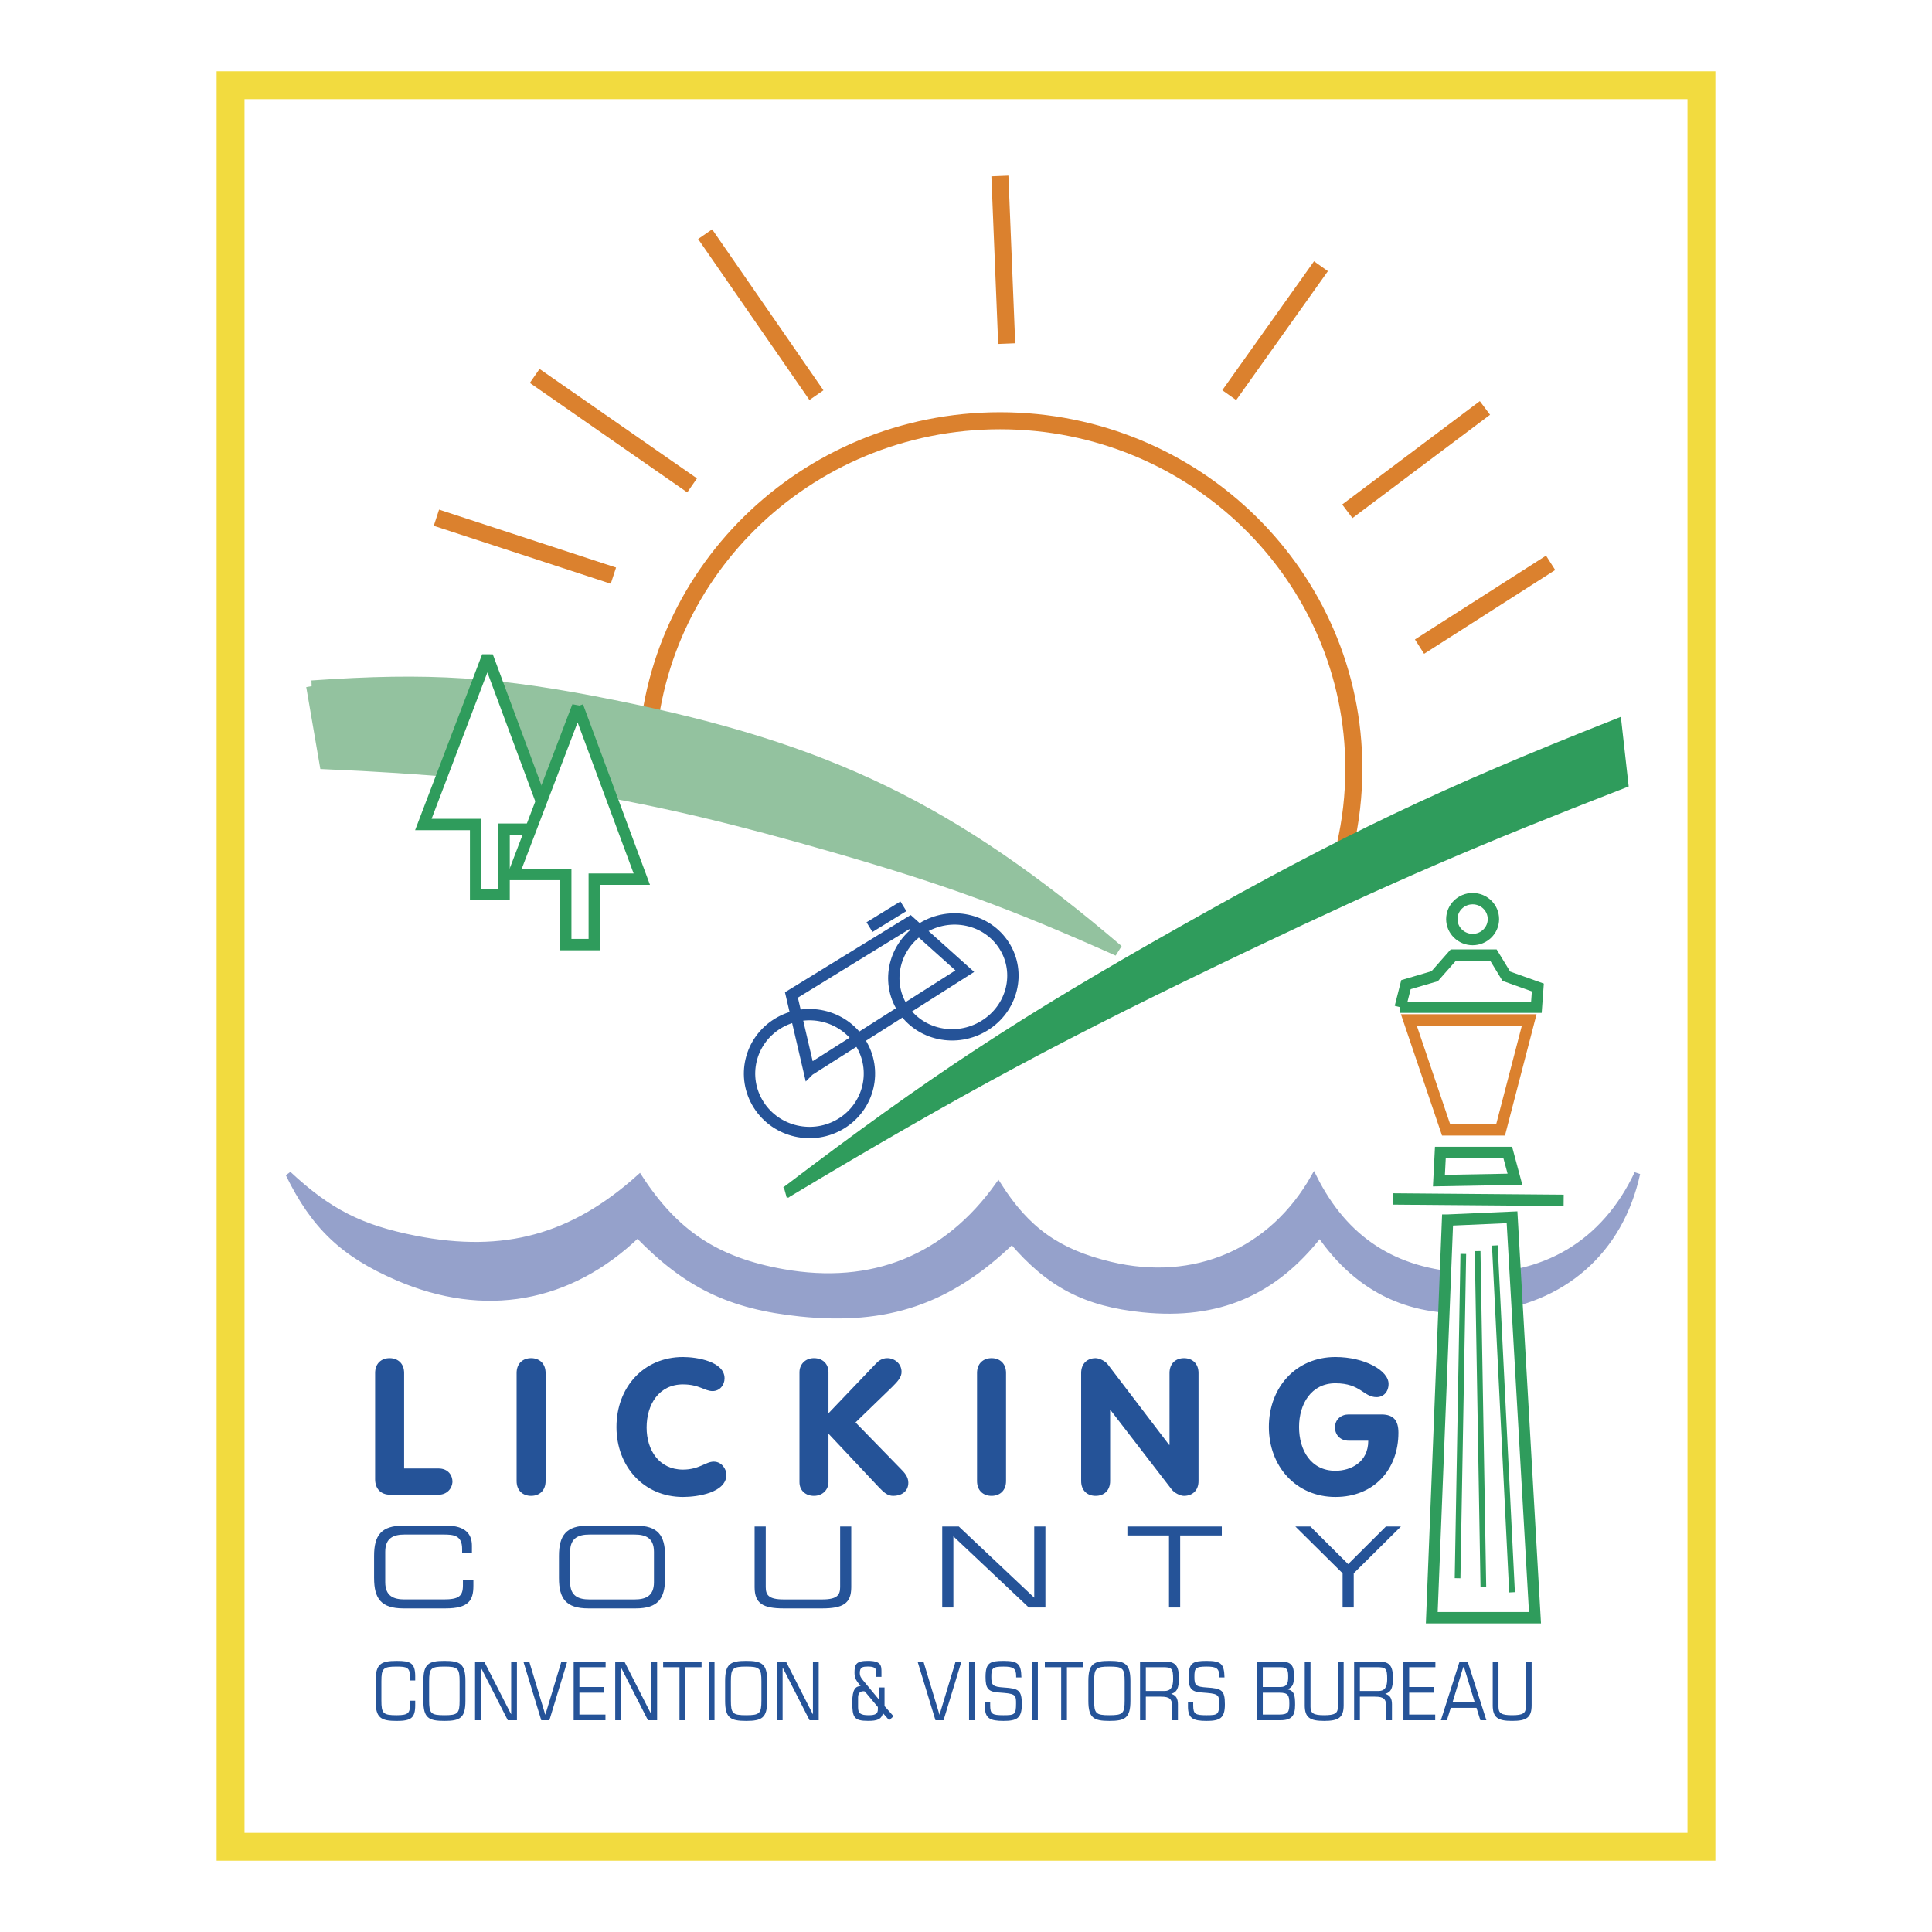 <svg xmlns="http://www.w3.org/2000/svg" width="2500" height="2500" viewBox="0 0 192.756 192.756"><path fill-rule="evenodd" clip-rule="evenodd" fill="#fff" d="M0 0h192.756v192.756H0V0z"/><path d="M37.324 157.446c0 2.043.703 3.023 2.929 3.023h4.198c2.302 0 2.78-.794 2.78-2.254v-.548h-1.044v.504c0 1.094-.429 1.403-1.931 1.403h-3.889c-1.068 0-1.931-.31-1.931-1.716v-3.037c0-1.408.863-1.72 1.931-1.72h3.857c1.022 0 1.883.066 1.883 1.439v.369h.976v-.691c0-1.083-.555-2.009-2.576-2.009h-4.255c-2.226 0-2.929.982-2.929 3.024v2.213h.001zM65.245 157.859c0 1.406-.862 1.716-1.93 1.716h-4.506c-1.065 0-1.927-.31-1.927-1.716v-3.037c0-1.408.862-1.72 1.927-1.72h4.506c1.067 0 1.93.312 1.93 1.72v3.037zm-9.478-.413c0 2.043.705 3.023 2.928 3.023h4.73c2.226 0 2.93-.98 2.93-3.023v-2.211c0-2.042-.704-3.024-2.93-3.024h-4.73c-2.223 0-2.928.982-2.928 3.024v2.211zM75.288 158.352c0 1.636.838 2.118 2.925 2.118h3.792c2.088 0 2.925-.482 2.925-2.118v-6.053h-1.109v6.04c0 .781-.274 1.236-1.784 1.236h-3.856c-1.511 0-1.782-.455-1.782-1.236v-6.04h-1.111v6.053zM94.006 160.378h1.114v-7.096l7.523 7.096h1.658v-8.079h-1.115v7.101l-7.524-7.101h-1.656v8.079zM116.631 160.378h1.115v-7.185h4.154v-.894h-9.42v.894h4.151v7.185zM133.951 160.378h1.111v-3.412l4.708-4.667h-1.497l-3.767 3.753-3.768-3.753h-1.498l4.711 4.667v3.412zM37.425 147.571c0 .951.557 1.558 1.506 1.558h4.822c.848 0 1.348-.627 1.388-1.253.022-.646-.405-1.366-1.388-1.366H40.32v-9.524c0-.948-.619-1.482-1.45-1.482-.828 0-1.444.534-1.444 1.482v10.585h-.001zM51.542 147.763c0 .949.616 1.479 1.446 1.479.829 0 1.447-.53 1.447-1.479v-10.777c0-.948-.618-1.482-1.447-1.482-.831 0-1.446.534-1.446 1.482v10.777zM61.505 142.372c0 3.929 2.719 6.98 6.636 6.98 1.426 0 4.337-.413 4.337-2.235 0-.438-.403-1.29-1.271-1.29-.791 0-1.447.796-3.066.796-2.375 0-3.628-1.937-3.628-4.194 0-2.314 1.234-4.306 3.628-4.306 1.619 0 2.159.666 2.95.666.715 0 1.198-.59 1.198-1.272 0-1.671-2.741-2.126-4.148-2.126-3.936 0-6.636 3.037-6.636 6.981zM79.764 147.876c0 .836.616 1.366 1.444 1.366.868 0 1.45-.626 1.45-1.366v-4.838l4.996 5.312c.54.569.905.892 1.464.892.791 0 1.506-.418 1.506-1.31 0-.57-.347-.986-.811-1.442l-4.456-4.573 3.645-3.528c.639-.627.947-1.024.947-1.519 0-.815-.695-1.367-1.428-1.367-.539 0-.907.306-1.118.534l-4.745 4.968v-4.096c0-.872-.619-1.406-1.45-1.406-.867 0-1.444.627-1.444 1.406v10.967zM97.479 147.763c0 .949.619 1.479 1.447 1.479.832 0 1.447-.53 1.447-1.479v-10.777c0-.948-.615-1.482-1.447-1.482-.828 0-1.447.534-1.447 1.482v10.777zM107.867 147.763c0 .949.615 1.479 1.445 1.479.832 0 1.447-.53 1.447-1.479v-7.079h.037l6.115 7.933c.271.341.852.626 1.215.626.832 0 1.451-.53 1.451-1.479v-10.777c0-.948-.619-1.482-1.451-1.482-.828 0-1.443.534-1.443 1.482v7.17h-.039l-6.115-8.025c-.252-.341-.848-.627-1.217-.627-.83 0-1.445.534-1.445 1.482v10.776zM134.547 141.121c-.734 0-1.354.491-1.354 1.29 0 .776.562 1.327 1.354 1.327h1.965c0 2.165-1.754 3-3.277 3-2.449 0-3.627-2.052-3.627-4.366 0-2.295 1.215-4.361 3.627-4.361 2.525 0 2.797 1.383 4.107 1.383.676 0 1.195-.512 1.195-1.327 0-1.329-2.393-2.676-5.303-2.676-3.936 0-6.639 3.037-6.639 6.981 0 3.929 2.721 6.98 6.639 6.98 3.859 0 6.287-2.75 6.287-6.411 0-1.214-.482-1.82-1.699-1.82h-3.275z" fill-rule="evenodd" clip-rule="evenodd" fill="#255398"/><path d="M64.494 76.698c0-19.175 15.785-34.718 35.282-34.718 19.494 0 35.297 15.543 35.297 34.718 0 2.641-.301 5.216-.869 7.688" fill="none" stroke="#db812e" stroke-width="1.7" stroke-miterlimit="2.613"/><path d="M28.778 117.128c4.04 3.766 7.219 5.381 12.678 6.45 8.869 1.735 15.658-.127 22.341-6.121 3.623 5.579 7.709 8.273 14.335 9.452 8.911 1.579 16.273-1.398 21.472-8.691 2.848 4.491 5.945 6.697 11.172 7.953 8.398 2.013 16.107-1.302 20.307-8.731 3.113 6.239 8.068 9.453 15.127 9.81 7.797.394 13.861-3.207 17.141-10.178-1.693 7.771-7.424 12.795-15.467 13.563-6.949.663-12.283-1.797-16.211-7.479-4.551 5.85-10.174 8.239-17.627 7.49-5.738-.576-9.367-2.468-13.076-6.817-6.234 6.007-12.455 8.133-21.132 7.228-7.015-.729-11.36-2.836-16.226-7.859-6.802 6.52-15.269 8.028-23.963 4.267-5.399-2.334-8.318-5.11-10.871-10.337z" fill-rule="evenodd" clip-rule="evenodd" fill="#95a1cb" stroke="#95a1cb" stroke-width=".577" stroke-miterlimit="2.613"/><path d="M78.489 118.916c14.693-11.159 23.472-16.927 39.578-26.009 16.23-9.155 25.807-13.722 43.166-20.59l.648 5.78c-14.762 5.736-22.977 9.287-37.262 16.087-18.441 8.784-28.63 14.247-46.13 24.732z" fill-rule="evenodd" clip-rule="evenodd" fill="#2f9c5c" stroke="#2f9c5c" stroke-width="1.133" stroke-miterlimit="2.613"/><path d="M31.113 68.456c11.729-.821 18.566-.376 30.087 1.944 21.443 4.323 33.8 10.32 50.339 24.423-10.65-4.752-16.888-7.034-28.107-10.281-19.343-5.594-30.85-7.483-50.991-8.364l-1.328-7.722z" fill-rule="evenodd" clip-rule="evenodd" fill="#93c29f" stroke="#93c29f" stroke-width="1.133" stroke-miterlimit="2.613"/><path d="M141.627 64.514l13.078-8.362m-20.281-5.141l13.729-10.309m-25.512-1.277l9.152-12.865m-31.355 7.725l-.678-16.726M81.455 39.425l-11.103-16.06m-1.3 25.062l-15.706-10.92M61.2 57.431l-17.658-5.779" fill="none" stroke="#db812e" stroke-width="1.7" stroke-miterlimit="2.613"/><path fill-rule="evenodd" clip-rule="evenodd" fill="#fff" stroke="#2f9c5c" stroke-width="1.133" stroke-miterlimit="2.613" d="M48.634 65.476l-6.396 16.785h5.213v6.992h2.843v-6.528h4.743l-6.403-17.249z"/><path fill-rule="evenodd" clip-rule="evenodd" fill="#fff" stroke="#2f9c5c" stroke-width="1.133" stroke-miterlimit="2.613" d="M57.635 70.465l-6.403 16.782h5.214v6.996h2.844v-6.53h4.742l-6.397-17.248z"/><path d="M75.693 110.227c-1.752-2.753-.901-6.382 1.9-8.103 2.802-1.721 6.492-.884 8.241 1.871 1.752 2.754.898 6.381-1.901 8.104-2.802 1.721-6.491.881-8.24-1.872zM90.045 100.581c-1.707-2.688-.824-6.264 1.979-7.984 2.799-1.72 6.453-.939 8.164 1.753 1.709 2.687.824 6.263-1.979 7.983-2.799 1.722-6.454.938-8.164-1.752z" fill-rule="evenodd" clip-rule="evenodd" fill="#fff" stroke="#255398" stroke-width="1.133" stroke-miterlimit="2.613"/><path d="M86.75 92.5l3.382-2.08m-9.422 16.358l15.548-9.886-5.464-4.897-11.834 7.271 1.75 7.512z" fill="none" stroke="#255398" stroke-width="1.133" stroke-miterlimit="2.613"/><path fill-rule="evenodd" clip-rule="evenodd" fill="#fff" stroke="#db812e" stroke-width="1.133" stroke-miterlimit="2.613" d="M140.561 101.756l3.716 10.971h5.436l2.857-10.971h-12.009z"/><path fill-rule="evenodd" clip-rule="evenodd" fill="#fff" stroke="#2f9c5c" stroke-width="1.133" stroke-miterlimit="2.613" d="M143.705 114.979h6.723l.717 2.672-7.583.14.143-2.812z"/><path fill="none" stroke="#2f9c5c" stroke-width="1.133" stroke-miterlimit="2.613" d="M138.988 119.619l17.018.142"/><path fill-rule="evenodd" clip-rule="evenodd" fill="#fff" stroke="#2f9c5c" stroke-width="1.133" stroke-miterlimit="2.613" d="M144.422 121.73l-1.574 39.668h10.297l-2.29-39.951-6.433.283zM139.701 100.49h13.586l.143-1.969-3.145-1.125-1.287-2.109h-4.002l-1.859 2.109-2.864.842-.572 2.252zM144.848 91.7c0-1.128.932-2.041 2.076-2.041 1.146 0 2.074.913 2.074 2.041 0 1.125-.928 2.04-2.074 2.04-1.145 0-2.076-.916-2.076-2.04z"/><path d="M149.139 124.262l1.717 34.603m-3.432-34.043l.57 33.479m-2-33.197l-.572 32.354" fill="none" stroke="#2f9c5c" stroke-width=".568" stroke-miterlimit="2.613"/><path d="M41.426 169.681h-.527v.389c0 .802-.116 1.06-1.316 1.06-1.358 0-1.531-.177-1.531-1.47v-1.911c0-1.295.173-1.472 1.531-1.472 1.013 0 1.316.088 1.316 1.002v.381h.527v-.42c0-1.361-.527-1.531-1.844-1.531-1.573 0-2.107.293-2.107 2.008v1.975c0 1.713.534 2.006 2.107 2.006 1.442 0 1.844-.3 1.844-1.57v-.447zM45.855 169.659c0 1.293-.17 1.47-1.518 1.47-1.354 0-1.523-.177-1.523-1.47v-1.911c0-1.295.17-1.472 1.523-1.472 1.348 0 1.518.177 1.518 1.472v1.911zm-3.615.031c0 1.713.532 2.006 2.098 2.006 1.56 0 2.098-.293 2.098-2.006v-1.975c0-1.715-.538-2.008-2.098-2.008-1.565 0-2.098.293-2.098 2.008v1.975zM47.396 171.63h.575v-5.241h.016l2.675 5.241h.912v-5.856H51v5.242h-.017l-2.675-5.242h-.912v5.856zM54.002 171.63h.809l1.784-5.856h-.584l-1.597 5.29h-.015l-1.598-5.29h-.584l1.785 5.856zM57.234 171.63h3.172v-.566h-2.598v-2.184h2.484v-.565h-2.484v-1.976h2.615v-.565h-3.189v5.856zM61.382 171.63h.575v-5.241h.015l2.674 5.241h.915v-5.856h-.577v5.242h-.018l-2.672-5.242h-.912v5.856zM67.792 171.63h.574v-5.291h1.629v-.565h-3.833v.565h1.63v5.291zM70.712 165.772h.575v5.858h-.575v-5.858zM75.967 169.659c0 1.293-.175 1.47-1.523 1.47-1.348 0-1.523-.177-1.523-1.47v-1.911c0-1.295.175-1.472 1.523-1.472 1.349 0 1.523.177 1.523 1.472v1.911zm-3.621.031c0 1.713.532 2.006 2.098 2.006 1.563 0 2.098-.293 2.098-2.006v-1.975c0-1.715-.534-2.008-2.098-2.008-1.565 0-2.098.293-2.098 2.008v1.975zM77.503 171.63h.578v-5.241h.016l2.672 5.241h.912v-5.856h-.574v5.242h-.018l-2.672-5.242h-.914v5.856zM85.61 169.342c0-.438.247-.606.525-.606.14 0 .167.032.193.074l1.257 1.501v.229c0 .428-.222.59-.915.59-.807 0-1.068-.187-1.06-.81v-.978zm3.101 2.288l.436-.396-.897-1.02v-1.851h-.574v1.189h-.017v-.018l.024.018-1.588-1.919c-.224-.269-.313-.452-.313-.696 0-.616.271-.662.855-.662.658 0 .781.226.781.5v.526h.525v-.494c0-.631-.032-1.101-1.356-1.101-1.153 0-1.333.332-1.333 1.189 0 .585.205.811.608 1.319-.485.042-.831.285-.831 1.62 0 1.519.172 1.859 1.581 1.859.873 0 1.323-.131 1.481-.769l.618.706zM93.331 171.63h.806l1.786-5.856h-.584l-1.597 5.29h-.014l-1.596-5.29h-.586l1.785 5.856zM96.683 165.772h.575v5.858h-.575v-5.858zM98.262 170.247c0 1.182.484 1.449 1.852 1.449 1.342 0 1.834-.268 1.834-1.651 0-1.423-.322-1.585-1.793-1.681-1.102-.073-1.25-.219-1.25-1.054 0-.865.092-1.034 1.217-1.034.986 0 1.26.184 1.26.953v.13h.525c-.031-1.358-.338-1.651-1.785-1.651-1.348 0-1.795.179-1.795 1.603 0 1.117.24 1.467 1.25 1.545l.611.049c1.184.099 1.184.318 1.184 1.06 0 1.108-.148 1.165-1.268 1.165s-1.312-.121-1.312-.995v-.337h-.529v.449h-.001zM102.971 165.772h.574v5.858h-.574v-5.858zM105.873 171.63h.574v-5.291h1.629v-.565h-3.834v.565h1.631v5.291zM112.207 169.659c0 1.293-.176 1.47-1.523 1.47s-1.523-.177-1.523-1.47v-1.911c0-1.295.176-1.472 1.523-1.472s1.523.177 1.523 1.472v1.911zm-3.621.031c0 1.713.535 2.006 2.098 2.006 1.566 0 2.098-.293 2.098-2.006v-1.975c0-1.715-.531-2.008-2.098-2.008-1.562 0-2.098.293-2.098 2.008v1.975zM113.742 171.63h.578v-2.352h1.498c.904 0 1.127.243 1.127 1.018v1.334h.576v-1.602c0-.549-.189-.897-.658-1.025v-.017c.543-.138.758-.541.758-1.554 0-1.305-.395-1.658-1.443-1.658h-2.436v5.856zm.578-5.291h1.688c.889 0 1.035.089 1.035 1.189 0 .812-.254 1.183-.855 1.183h-1.867v-2.372h-.001zM118.523 170.247c0 1.182.484 1.449 1.848 1.449 1.344 0 1.836-.268 1.836-1.651 0-1.423-.32-1.585-1.791-1.681-1.105-.073-1.25-.219-1.25-1.054 0-.865.088-1.034 1.215-1.034.988 0 1.26.184 1.26.953v.13h.527c-.035-1.358-.338-1.651-1.787-1.651-1.348 0-1.791.179-1.791 1.603 0 1.117.238 1.467 1.25 1.545l.607.049c1.184.099 1.184.318 1.184 1.06 0 1.108-.148 1.165-1.268 1.165-1.115 0-1.316-.121-1.316-.995v-.337h-.523v.449h-.001zM125.988 168.88h1.645c.891 0 1.004.261 1.004 1.094 0 .83-.113 1.091-1.004 1.091h-1.645v-2.185zm0-2.541h1.785c.732 0 .75.396.75.988 0 .6-.123.988-.785.988h-1.75v-1.976zm-.576 5.291h2.344c1.137 0 1.457-.483 1.457-1.538 0-.951-.082-1.389-.732-1.543v-.015c.551-.227.617-.632.617-1.369 0-.945-.23-1.391-1.342-1.391h-2.344v5.856zM130.174 170.134c0 1.253.543 1.562 1.932 1.562 1.416 0 1.951-.31 1.951-1.562v-4.359h-.576v4.528c0 .632-.305.826-1.375.826-1.051 0-1.357-.194-1.357-.826v-4.528h-.574v4.359h-.001zM135.102 171.63h.574v-2.352h1.5c.904 0 1.125.243 1.125 1.018v1.334h.576v-1.602c0-.549-.188-.897-.66-1.025v-.017c.545-.138.758-.541.758-1.554 0-1.305-.395-1.658-1.438-1.658h-2.436v5.856h.001zm.574-5.291h1.688c.889 0 1.037.089 1.037 1.189 0 .812-.258 1.183-.855 1.183h-1.869v-2.372h-.001zM140.02 171.63h3.171v-.566h-2.597v-2.184h2.484v-.565h-2.484v-1.976h2.615v-.565h-3.189v5.856zM147.129 169.829h-2.205l1.061-3.49h.082l1.062 3.49zm.566 1.801h.602l-1.869-5.855h-.807l-1.865 5.855h.6l.387-1.238h2.566l.386 1.238zM148.928 170.134c0 1.253.545 1.562 1.934 1.562 1.414 0 1.949-.31 1.949-1.562v-4.359h-.578v4.528c0 .632-.303.826-1.371.826-1.055 0-1.357-.194-1.357-.826v-4.528h-.576v4.359h-.001z" fill-rule="evenodd" clip-rule="evenodd" fill="#255398"/><path fill="none" stroke="#f2db3f" stroke-width="2.784" stroke-miterlimit="2.613" d="M23.005 8.504h146.747v175.748H23.005V8.504z"/></svg>